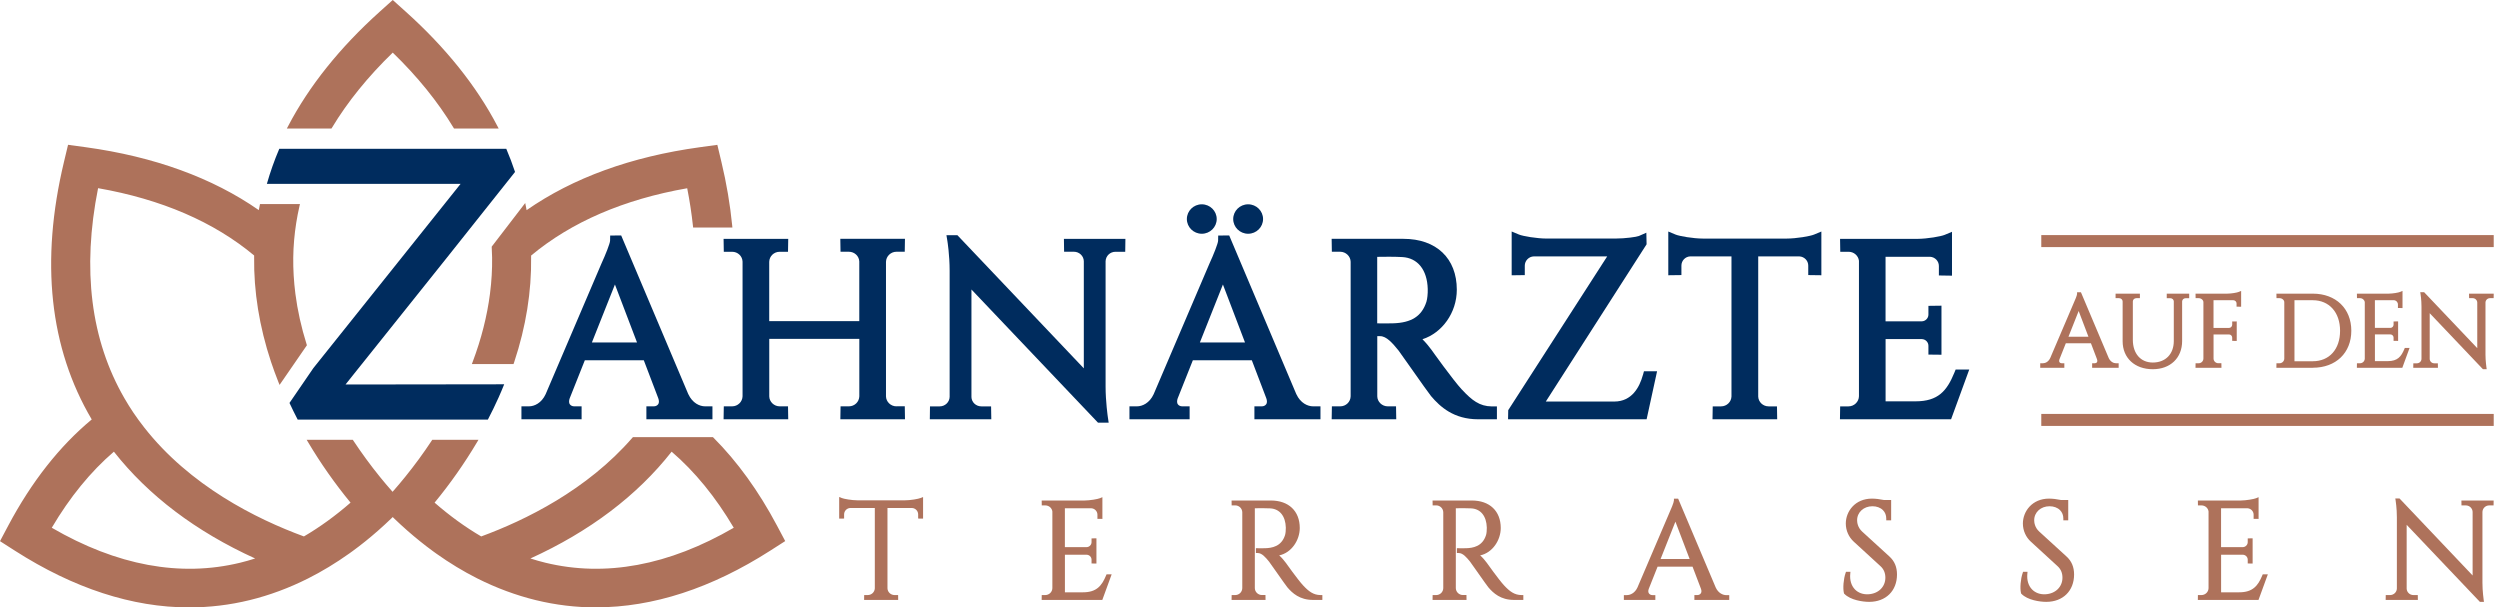 <svg width="391" height="95" viewBox="0 0 391 95" fill="none" xmlns="http://www.w3.org/2000/svg">
<path d="M111.422 68.65H99.149C92.055 76.819 82.456 81.579 75.268 84.205C72.418 82.547 69.856 80.627 67.621 78.651C69.612 76.25 72.046 72.994 74.381 69.066H67.787C66.323 71.281 64.881 73.197 63.622 74.756C62.951 75.588 62.33 76.315 61.786 76.933C61.664 77.07 61.542 77.213 61.426 77.338C61.315 77.213 61.193 77.076 61.071 76.939C60.522 76.321 59.901 75.593 59.23 74.761C57.965 73.202 56.523 71.287 55.054 69.066H48.476C50.811 72.994 53.251 76.25 55.242 78.651C53.007 80.627 50.451 82.553 47.594 84.205C39.936 81.409 29.537 76.189 22.355 67.003C21.767 66.253 21.202 65.487 20.664 64.683C20.165 63.944 19.699 63.189 19.255 62.423C13.909 53.182 12.534 41.999 15.157 29.119C25.339 30.864 33.669 34.465 40.069 39.843C40.069 39.969 40.058 40.1 40.058 40.226C39.98 46.053 41.034 51.535 42.681 56.514C43.036 57.576 43.413 58.615 43.818 59.633L47.722 53.965C46.923 51.42 46.302 48.756 45.947 45.982C45.709 44.127 45.587 42.234 45.609 40.297C45.62 39.361 45.67 38.431 45.753 37.507C45.909 35.717 46.186 33.945 46.591 32.194H40.917C40.84 32.577 40.757 32.954 40.69 33.337C33.403 28.161 24.269 24.797 13.382 23.297L10.876 22.953L10.293 25.382C6.566 40.965 8.058 54.495 14.724 65.657C9.644 69.826 5.241 75.391 1.558 82.323L0.383 84.533L2.507 85.896C11.68 91.772 20.758 94.721 29.604 94.721C32.77 94.721 35.909 94.344 39.015 93.583C42.265 92.79 45.287 91.624 48.066 90.224C50.367 89.064 52.503 87.745 54.471 86.344C54.649 86.219 54.826 86.093 54.998 85.961C56.407 84.933 57.727 83.86 58.958 82.777C59.673 82.148 60.355 81.519 61.01 80.884C61.154 80.747 61.293 80.61 61.431 80.468C61.57 80.605 61.714 80.742 61.853 80.884C62.507 81.513 63.189 82.148 63.905 82.777C65.136 83.86 66.45 84.927 67.859 85.956C68.036 86.087 68.214 86.213 68.391 86.344C70.36 87.745 72.495 89.069 74.797 90.224C77.575 91.624 80.598 92.79 83.848 93.583C86.953 94.344 90.087 94.721 93.259 94.721C102.105 94.721 111.183 91.766 120.356 85.896L122.48 84.533L121.304 82.323C118.443 76.933 115.137 72.37 111.422 68.65ZM37.634 88.276C28.106 90.596 18.052 88.697 7.72 82.646C10.665 77.601 14.053 73.465 17.858 70.253C24.38 78.668 33.114 84.041 40.657 87.389C39.675 87.723 38.666 88.029 37.634 88.276ZM85.223 88.276C84.192 88.024 83.182 87.723 82.201 87.389C89.743 84.035 98.478 78.662 104.999 70.253C108.804 73.465 112.192 77.601 115.137 82.646C104.805 88.703 94.751 90.596 85.223 88.276Z" fill="#AE725B"/>
<path d="M93.259 95C90.081 95 86.892 94.617 83.781 93.856C80.698 93.101 77.631 91.963 74.669 90.475C72.484 89.375 70.316 88.062 68.225 86.574C68.042 86.443 67.865 86.317 67.687 86.185C66.34 85.201 65.003 84.123 63.711 82.99C63.006 82.372 62.313 81.732 61.648 81.091C61.57 81.015 61.492 80.944 61.42 80.867C61.343 80.944 61.265 81.015 61.193 81.091C60.527 81.732 59.834 82.372 59.13 82.99C57.838 84.128 56.501 85.206 55.148 86.191C54.971 86.322 54.793 86.448 54.616 86.574C52.525 88.062 50.356 89.375 48.171 90.475C45.21 91.963 42.148 93.101 39.059 93.856C35.954 94.617 32.765 95 29.582 95C20.692 95 11.524 92.013 2.335 86.131L0 84.637L1.292 82.202C4.93 75.352 9.323 69.771 14.347 65.602C7.748 54.418 6.284 40.871 10.005 25.322L10.643 22.646L13.399 23.023C24.108 24.495 33.214 27.805 40.474 32.861C40.501 32.735 40.524 32.604 40.551 32.478L40.662 31.915H46.912L46.835 32.248C46.435 33.994 46.158 35.766 46.003 37.523C45.92 38.469 45.875 39.405 45.864 40.291C45.842 42.113 45.953 44.012 46.197 45.938C46.53 48.537 47.123 51.207 47.961 53.871L47.999 53.997L43.724 60.202L43.529 59.72C43.108 58.653 42.725 57.603 42.387 56.591C40.562 51.092 39.675 45.582 39.747 40.215V39.958C33.458 34.705 25.245 31.165 15.34 29.43C12.806 42.119 14.192 53.171 19.46 62.286C19.915 63.074 20.387 63.829 20.858 64.53C21.363 65.279 21.912 66.034 22.538 66.833C29.687 75.97 40.052 81.152 47.533 83.898C50.029 82.438 52.48 80.659 54.826 78.613C52.381 75.642 50.157 72.474 48.205 69.191L47.961 68.781H55.176L55.259 68.907C56.557 70.865 57.954 72.775 59.418 74.581C60.034 75.341 60.655 76.074 61.254 76.753L61.398 76.917L61.548 76.747C62.147 76.069 62.762 75.336 63.378 74.575C64.842 72.769 66.24 70.86 67.526 68.907L67.609 68.781H74.836L74.592 69.191C72.639 72.474 70.416 75.642 67.97 78.613C70.316 80.659 72.767 82.438 75.263 83.898C82.156 81.365 91.806 76.643 98.905 68.463L98.988 68.371H111.505L111.588 68.453C115.32 72.19 118.659 76.813 121.515 82.191L122.807 84.626L120.472 86.12C111.283 92.007 102.116 94.989 93.226 94.989L93.259 95ZM61.426 80.09L61.62 80.282C61.759 80.419 61.897 80.555 62.041 80.692C62.701 81.327 63.389 81.962 64.082 82.574C65.358 83.701 66.683 84.763 68.014 85.737C68.192 85.863 68.369 85.994 68.547 86.12C70.615 87.592 72.756 88.894 74.913 89.977C77.836 91.449 80.859 92.57 83.903 93.315C86.97 94.064 90.109 94.442 93.248 94.442C102.027 94.442 111.094 91.487 120.195 85.66L122.108 84.435L121.049 82.443C118.237 77.152 114.96 72.6 111.3 68.912H99.271C92.055 77.168 82.295 81.918 75.357 84.451L75.235 84.495L75.124 84.429C72.484 82.897 69.9 81.02 67.432 78.843L67.232 78.668L67.399 78.465C69.783 75.587 71.969 72.512 73.887 69.323H67.931C66.656 71.249 65.275 73.131 63.833 74.909C63.212 75.675 62.59 76.408 61.986 77.097L61.415 77.738L60.849 77.108C60.245 76.424 59.618 75.686 58.997 74.92C57.549 73.136 56.168 71.259 54.887 69.323H48.942C50.861 72.507 53.046 75.582 55.436 78.465L55.603 78.668L55.403 78.843C52.941 81.02 50.351 82.897 47.711 84.429L47.6 84.495L47.478 84.451C39.919 81.688 29.382 76.452 22.117 67.161C21.479 66.352 20.925 65.586 20.414 64.825C19.937 64.114 19.46 63.348 19 62.554C13.626 53.258 12.234 41.993 14.868 29.058L14.924 28.796L15.19 28.84C25.367 30.585 33.797 34.212 40.235 39.624L40.335 39.706L40.324 40.215C40.252 45.522 41.134 50.971 42.936 56.416C43.219 57.264 43.535 58.145 43.879 59.031L47.411 53.904C46.585 51.251 45.997 48.591 45.67 46.003C45.421 44.05 45.31 42.13 45.332 40.28C45.343 39.378 45.393 38.431 45.476 37.474C45.62 35.805 45.875 34.12 46.241 32.456H41.139L41.111 32.582C41.056 32.845 41.001 33.107 40.956 33.375L40.884 33.808L40.524 33.55C33.281 28.407 24.136 25.043 13.338 23.56L11.081 23.248L10.559 25.436C6.855 40.931 8.33 54.413 14.963 65.509L15.085 65.711L14.902 65.859C9.861 69.996 5.452 75.576 1.803 82.443L0.743 84.435L2.657 85.66C11.757 91.487 20.819 94.442 29.604 94.442C32.737 94.442 35.882 94.064 38.949 93.315C41.993 92.57 45.016 91.449 47.938 89.977C50.096 88.888 52.242 87.592 54.305 86.12C54.483 85.994 54.654 85.868 54.832 85.742C56.168 84.768 57.494 83.701 58.775 82.574C59.474 81.962 60.161 81.327 60.816 80.692C60.96 80.555 61.099 80.419 61.237 80.282L61.431 80.09H61.426ZM93.209 89.507C90.486 89.507 87.802 89.184 85.156 88.544C84.169 88.303 83.171 88.007 82.106 87.646L81.446 87.422L82.084 87.137C91.667 82.881 99.304 77.141 104.778 70.083L104.955 69.853L105.177 70.039C108.998 73.267 112.431 77.464 115.376 82.503L115.514 82.738L115.281 82.875C107.756 87.285 100.363 89.501 93.215 89.501L93.209 89.507ZM82.955 87.345C83.759 87.603 84.524 87.821 85.29 88.007C94.662 90.289 104.578 88.451 114.76 82.541C111.937 77.754 108.671 73.754 105.044 70.641C99.653 77.508 92.222 83.127 82.955 87.345ZM29.648 89.507C22.5 89.507 15.107 87.291 7.581 82.881L7.348 82.744L7.487 82.509C10.432 77.464 13.859 73.273 17.686 70.045L17.908 69.859L18.085 70.089C23.559 77.147 31.195 82.886 40.779 87.143L41.416 87.427L40.757 87.652C39.697 88.013 38.699 88.308 37.706 88.549C35.061 89.195 32.371 89.512 29.654 89.512L29.648 89.507ZM8.097 82.541C18.279 88.451 28.19 90.289 37.568 88.007C38.333 87.821 39.104 87.603 39.903 87.345C30.635 83.127 23.209 77.508 17.813 70.641C14.186 73.754 10.92 77.754 8.097 82.541Z" fill="#AE725B"/>
<path d="M77.243 40.259C77.27 42.206 77.143 44.116 76.904 45.987C76.422 49.757 75.446 53.335 74.192 56.662H80.121C80.138 56.613 80.154 56.563 80.171 56.514C81.823 51.535 82.872 46.053 82.794 40.226C82.794 40.1 82.788 39.969 82.783 39.843C89.188 34.465 97.518 30.864 107.695 29.119C108.122 31.225 108.432 33.283 108.649 35.296H114.233C113.917 32.09 113.368 28.785 112.553 25.382L111.971 22.953L109.464 23.297C98.572 24.797 89.443 28.161 82.156 33.337C82.101 33.026 82.04 32.714 81.979 32.402L77.17 38.656C77.204 39.192 77.226 39.722 77.231 40.259H77.243Z" fill="#AE725B"/>
<path d="M80.326 56.936H73.799L73.937 56.569C75.279 53.007 76.183 49.434 76.632 45.955C76.882 44.012 76.993 42.103 76.965 40.264C76.96 39.734 76.932 39.203 76.904 38.672V38.574L82.145 31.751L82.311 32.604C82.328 32.692 82.345 32.779 82.361 32.867C89.621 27.811 98.727 24.501 109.436 23.029L112.192 22.652L112.83 25.327C113.629 28.66 114.194 32.008 114.516 35.28L114.544 35.581H108.405L108.377 35.335C108.166 33.359 107.861 31.379 107.478 29.442C97.574 31.176 89.36 34.722 83.066 39.969V40.226C83.143 45.593 82.256 51.103 80.431 56.602L80.315 56.941L80.326 56.936ZM74.592 56.389H79.927C81.724 50.955 82.594 45.522 82.528 40.226L82.517 39.717L82.617 39.635C89.055 34.224 97.485 30.596 107.661 28.851L107.928 28.807L107.983 29.07C108.382 31.023 108.693 33.026 108.915 35.028H113.945C113.618 31.877 113.069 28.654 112.298 25.448L111.776 23.259L109.519 23.571C98.722 25.059 89.576 28.419 82.334 33.562L81.973 33.819L81.901 33.387C81.884 33.277 81.862 33.168 81.84 33.059L77.47 38.743C77.498 39.247 77.52 39.75 77.525 40.259C77.553 42.119 77.437 44.062 77.187 46.026C76.749 49.429 75.878 52.914 74.597 56.394L74.592 56.389Z" fill="#AE725B"/>
<path d="M61.426 7.846C65.436 11.698 68.68 15.703 71.17 19.834H77.542C74.287 13.607 69.539 7.665 63.295 2.052L61.426 0.372L59.557 2.052C53.312 7.66 48.571 13.602 45.315 19.834H51.682C54.172 15.703 57.416 11.703 61.426 7.846Z" fill="#AE725B"/>
<path d="M77.997 20.107H71.015L70.931 19.976C68.486 15.922 65.291 11.971 61.426 8.229C57.56 11.971 54.36 15.922 51.92 19.976L51.837 20.107H44.86L45.071 19.708C48.343 13.449 53.151 7.441 59.368 1.849L61.426 0L63.483 1.849C69.706 7.441 74.519 13.454 77.786 19.708L77.997 20.107ZM71.331 19.56H77.087C73.854 13.509 69.157 7.687 63.112 2.254L61.426 0.739L59.74 2.254C53.7 7.682 49.003 13.498 45.77 19.56H51.521C54.022 15.446 57.283 11.441 61.232 7.649L61.426 7.463L61.62 7.649C65.563 11.441 68.829 15.446 71.331 19.56Z" fill="#AE725B"/>
<path d="M141.474 78.531C142.412 78.531 143.682 78.312 144.092 78.143V80.835H143.876V80.451C143.876 79.762 143.327 79.204 142.639 79.177H138.524V92.013C138.546 92.751 139.162 93.342 139.916 93.342H140.193V93.555H135.441V93.342H135.718C136.467 93.342 137.077 92.762 137.11 92.029V79.177H132.989C132.302 79.204 131.753 79.768 131.753 80.451V80.835H131.536V78.143C131.941 78.312 133.211 78.526 134.154 78.531H141.491H141.474Z" fill="#AE725B"/>
<path d="M140.465 93.829H135.147L135.158 93.068H135.707C136.306 93.068 136.794 92.609 136.821 92.018V79.45H132.978C132.446 79.472 132.019 79.915 132.019 80.451V81.102L131.248 81.113V77.727L131.631 77.885C131.969 78.028 133.2 78.246 134.143 78.252H141.48C142.417 78.252 143.648 78.028 143.987 77.885L144.369 77.727V81.113L143.599 81.102V80.451C143.599 79.91 143.171 79.472 142.628 79.45H138.801V92.012C138.818 92.603 139.312 93.068 139.916 93.068H140.465L140.476 93.829H140.465ZM136.711 93.282H138.89C138.502 92.992 138.247 92.538 138.23 92.018V78.897H142.622C143.105 78.919 143.526 79.144 143.804 79.488V78.509C143.21 78.657 142.234 78.799 141.469 78.799H134.132C133.366 78.799 132.385 78.657 131.791 78.509V79.488C132.063 79.144 132.485 78.919 132.962 78.897H137.371V92.023C137.348 92.543 137.093 92.992 136.711 93.276V93.282Z" fill="#AE725B"/>
<path d="M172.204 93.555H163.198V93.342H163.475C164.235 93.342 164.85 92.74 164.867 91.996V79.997C164.795 79.308 164.201 78.771 163.48 78.771H163.203V78.558H169.548C170.485 78.547 171.733 78.334 172.137 78.169V80.878H171.916V80.495C171.916 79.816 171.378 79.258 170.701 79.22H166.27V85.846H169.941C170.524 85.835 170.995 85.37 170.995 84.79V84.472H171.206V87.859H170.995V87.542C170.995 86.973 170.54 86.508 169.969 86.486H166.275V92.909H169.392C171.694 92.909 172.576 91.733 173.247 90.103H173.463L172.198 93.566L172.204 93.555Z" fill="#AE725B"/>
<path d="M172.398 93.829H162.915L162.926 93.068H163.475C164.079 93.068 164.578 92.587 164.59 91.99V79.997C164.529 79.466 164.057 79.045 163.48 79.045H162.931L162.92 78.284H169.547C170.496 78.274 171.688 78.06 172.032 77.918L172.415 77.759V81.157L171.638 81.146V80.495C171.638 79.964 171.217 79.526 170.684 79.494H166.547V85.572H169.941C170.368 85.567 170.718 85.211 170.718 84.79V84.205L171.483 84.194V88.138L170.718 88.128V87.542C170.718 87.121 170.385 86.776 169.958 86.76H166.553V92.636H169.392C171.489 92.636 172.32 91.629 172.991 89.999L173.064 89.829H173.862L172.398 93.84V93.829ZM164.473 93.282H172.004L172.492 91.947C171.816 92.718 170.873 93.172 169.392 93.172H165.998V86.202H169.969C170.357 86.218 170.695 86.382 170.934 86.645V85.66C170.69 85.928 170.341 86.103 169.952 86.109H165.998V78.936H170.707C171.184 78.963 171.594 79.193 171.866 79.532V78.536C171.283 78.684 170.329 78.821 169.559 78.826H164.495C164.85 79.094 165.094 79.494 165.144 79.964V91.996C165.133 92.521 164.872 92.986 164.479 93.282H164.473Z" fill="#AE725B"/>
<path d="M198.757 78.553C201.392 78.553 203.006 80.085 203.006 82.58C203.006 84.653 201.403 86.667 199.318 86.667C199.783 86.88 200.449 87.586 200.87 88.177C200.87 88.177 202.745 90.814 203.582 91.722C204.459 92.663 205.263 93.331 206.538 93.342V93.555H205.346C203.327 93.555 202.24 92.483 201.558 91.679C201.314 91.389 198.863 87.876 198.696 87.668C198.131 86.962 197.493 86.224 196.7 86.224V86.027C196.7 86.027 197.194 86.038 197.848 86.021C198.974 85.994 200.621 85.726 201.236 83.794C201.331 83.493 201.386 82.979 201.375 82.509C201.32 80.572 200.299 79.33 198.68 79.242C197.571 79.182 196.256 79.237 195.973 79.226V92.001C195.99 92.746 196.606 93.347 197.365 93.347H197.643V93.561H192.901V93.347H193.178C193.933 93.347 194.548 92.751 194.57 92.012V80.123C194.554 79.379 193.938 78.777 193.178 78.777H192.901V78.564H198.757V78.553Z" fill="#AE725B"/>
<path d="M197.926 93.829H192.618L192.629 93.069H193.178C193.788 93.069 194.276 92.598 194.293 91.996V80.112C194.282 79.521 193.783 79.04 193.178 79.04H192.629L192.618 78.279H198.757C201.547 78.279 203.283 79.926 203.283 82.58C203.283 84.457 202.018 86.448 200.066 86.864C200.443 87.198 200.826 87.641 201.098 88.018C201.12 88.046 202.972 90.656 203.788 91.537C204.68 92.499 205.418 93.058 206.538 93.069H206.816V93.829H205.346C203.283 93.829 202.124 92.773 201.342 91.854C201.203 91.69 200.504 90.705 199.539 89.332C199.051 88.637 198.541 87.914 198.48 87.838C197.909 87.132 197.343 86.492 196.7 86.492H196.423V85.742H196.705C196.705 85.742 197.194 85.759 197.842 85.742C198.918 85.715 200.416 85.474 200.976 83.707C201.059 83.439 201.114 82.946 201.103 82.514C201.053 80.714 200.144 79.592 198.669 79.51C197.909 79.467 197.055 79.483 196.489 79.489C196.4 79.489 196.323 79.489 196.256 79.489V91.991C196.267 92.582 196.766 93.063 197.371 93.063H197.92L197.931 93.824L197.926 93.829ZM194.188 93.282H196.367C195.973 92.986 195.707 92.521 195.702 91.996V78.936L195.99 78.947C196.073 78.947 196.251 78.947 196.484 78.947C197.055 78.936 197.92 78.925 198.702 78.969C200.471 79.062 201.602 80.419 201.658 82.503C201.675 83.007 201.614 83.543 201.508 83.876C200.759 86.218 198.58 86.273 197.859 86.295C197.815 86.295 197.77 86.295 197.726 86.295C198.203 86.618 198.591 87.105 198.913 87.499C198.985 87.586 199.373 88.133 199.994 89.02C200.687 89.999 201.63 91.345 201.769 91.504C202.479 92.335 203.421 93.189 205.063 93.276C204.392 92.948 203.865 92.434 203.377 91.909C202.534 91 200.721 88.445 200.643 88.336C200.183 87.696 199.562 87.083 199.201 86.919L198.053 86.399H199.318C201.331 86.399 202.728 84.391 202.728 82.585C202.728 80.233 201.242 78.832 198.757 78.832H194.177C194.57 79.127 194.831 79.592 194.842 80.112V92.007C194.831 92.532 194.576 92.992 194.188 93.287V93.282Z" fill="#AE725B"/>
<path d="M230.191 78.553C232.826 78.553 234.439 80.085 234.439 82.58C234.439 84.653 232.837 86.667 230.751 86.667C231.217 86.88 231.883 87.586 232.304 88.177C232.304 88.177 234.179 90.814 235.016 91.722C235.892 92.663 236.697 93.331 237.972 93.342V93.555H236.78C234.761 93.555 233.674 92.483 232.992 91.679C232.748 91.389 230.297 87.876 230.13 87.668C229.565 86.962 228.927 86.224 228.134 86.224V86.027C228.134 86.027 228.627 86.038 229.282 86.021C230.408 85.994 232.055 85.726 232.67 83.794C232.765 83.493 232.82 82.979 232.809 82.509C232.753 80.572 231.733 79.33 230.114 79.242C229.004 79.182 227.69 79.237 227.407 79.226V92.001C227.424 92.746 228.039 93.347 228.799 93.347H229.077V93.561H224.335V93.347H224.612C225.366 93.347 225.982 92.751 226.004 92.012V80.123C225.987 79.379 225.372 78.777 224.612 78.777H224.335V78.564H230.191V78.553Z" fill="#AE725B"/>
<path d="M229.359 93.829H224.052L224.063 93.069H224.612C225.222 93.069 225.71 92.598 225.727 91.996V80.112C225.716 79.521 225.217 79.04 224.612 79.04H224.063L224.052 78.279H230.191C232.981 78.279 234.717 79.926 234.717 82.58C234.717 84.457 233.452 86.448 231.5 86.864C231.877 87.198 232.26 87.641 232.532 88.018C232.554 88.046 234.406 90.656 235.221 91.537C236.114 92.499 236.852 93.058 237.972 93.069H238.249V93.829H236.78C234.717 93.829 233.558 92.773 232.776 91.854C232.637 91.69 231.938 90.705 230.973 89.332C230.485 88.637 229.975 87.914 229.914 87.838C229.343 87.132 228.777 86.492 228.134 86.492H227.856V85.742H228.139C228.139 85.742 228.627 85.759 229.276 85.742C230.352 85.715 231.849 85.474 232.41 83.707C232.498 83.439 232.548 82.946 232.537 82.514C232.487 80.714 231.578 79.592 230.103 79.51C229.343 79.467 228.489 79.483 227.923 79.489C227.834 79.489 227.757 79.489 227.69 79.489V91.991C227.701 92.582 228.2 93.063 228.805 93.063H229.354L229.365 93.824L229.359 93.829ZM225.621 93.282H227.795C227.396 92.986 227.135 92.521 227.13 91.996V78.936L227.418 78.947C227.502 78.947 227.679 78.947 227.912 78.947C228.483 78.936 229.348 78.925 230.13 78.969C231.899 79.062 233.031 80.419 233.086 82.503C233.103 83.007 233.042 83.543 232.936 83.876C232.188 86.218 230.008 86.273 229.287 86.295C229.243 86.295 229.199 86.295 229.154 86.295C229.631 86.618 230.019 87.105 230.341 87.499C230.413 87.586 230.801 88.133 231.422 89.02C232.116 89.999 233.058 91.345 233.197 91.504C233.907 92.335 234.85 93.189 236.491 93.276C235.82 92.948 235.293 92.434 234.805 91.909C233.962 91 232.143 88.445 232.071 88.336C231.611 87.696 230.99 87.083 230.629 86.919L229.481 86.399H230.746C232.759 86.399 234.157 84.391 234.157 82.585C234.157 80.233 232.67 78.832 230.186 78.832H225.605C225.999 79.127 226.259 79.592 226.27 80.112V92.007C226.259 92.532 226.004 92.992 225.616 93.287L225.621 93.282Z" fill="#AE725B"/>
<path d="M268.08 91.991C268.519 92.943 269.323 93.342 269.988 93.342H270.171V93.555H265.28V93.342H265.468C266.028 93.342 266.611 92.855 266.295 91.996L264.903 88.347H259.052L257.599 92.007C257.294 92.855 257.871 93.342 258.431 93.342H258.619V93.555H254.249V93.342H254.443C255.103 93.342 255.907 92.948 256.345 91.996L261.27 80.462C261.27 80.462 262.074 78.728 262.074 78.257H262.268L268.075 91.996L268.08 91.991ZM264.664 87.701L262.047 80.823L259.312 87.701H264.664Z" fill="#AE725B"/>
<path d="M270.448 93.829H265.002V93.069H265.468C265.685 93.069 265.89 92.97 266.001 92.811C266.128 92.631 266.139 92.385 266.034 92.094L264.714 88.626H259.246L257.859 92.116C257.76 92.395 257.771 92.642 257.898 92.817C258.015 92.975 258.214 93.074 258.431 93.074H258.896V93.834H253.972V93.074H254.443C254.976 93.074 255.691 92.762 256.096 91.887L261.021 80.364C261.348 79.658 261.803 78.547 261.803 78.263V77.989H262.462L268.341 91.892C268.746 92.767 269.461 93.079 269.994 93.079H270.454V93.84L270.448 93.829ZM266.322 93.282H268.846C268.458 93.041 268.092 92.664 267.831 92.106L262.23 78.848C262.024 79.494 261.631 80.353 261.531 80.572L256.606 92.094C256.345 92.658 255.979 93.036 255.591 93.276H257.582C257.532 93.227 257.488 93.178 257.449 93.123C257.216 92.8 257.177 92.368 257.344 91.914L258.869 88.068H265.102L266.561 91.898C266.733 92.357 266.694 92.789 266.461 93.118C266.422 93.172 266.372 93.227 266.322 93.276V93.282ZM265.063 87.975H258.908L262.052 80.058L265.063 87.975ZM259.717 87.427H264.259L262.035 81.584L259.717 87.427Z" fill="#AE725B"/>
<path d="M295.305 87.236C296.176 88.029 296.397 88.981 296.397 89.851C296.397 92.22 294.828 93.856 292.332 93.856C291.268 93.856 289.51 93.555 288.655 92.685C288.495 92.023 288.578 90.661 288.905 89.698H289.094C288.877 91.909 290.291 93.32 292.227 93.216C293.813 93.129 295.139 92.056 295.139 90.344C295.139 89.507 294.828 88.844 294.284 88.347L290.125 84.533C289.249 83.74 288.949 82.706 288.949 81.879C288.949 80.074 290.291 78.257 292.765 78.257C293.336 78.257 294.052 78.35 294.628 78.476H295.488V81.108H295.277C295.277 79.735 294.185 78.903 292.831 78.903C291.229 78.903 290.158 80.063 290.158 81.365C290.158 81.923 290.347 82.716 291.035 83.34L295.305 87.241V87.236Z" fill="#AE725B"/>
<path d="M292.332 94.13C291.351 94.13 289.426 93.867 288.456 92.877L288.406 92.822L288.389 92.751C288.206 91.996 288.323 90.557 288.65 89.611L288.716 89.425H289.41L289.382 89.725C289.282 90.727 289.543 91.597 290.114 92.188C290.635 92.724 291.384 92.992 292.221 92.943C293.78 92.855 294.872 91.788 294.872 90.344C294.872 89.616 294.617 89.009 294.107 88.549L289.948 84.736C289.144 84.013 288.683 82.968 288.683 81.879C288.683 79.992 290.12 77.984 292.776 77.984C293.314 77.984 294.018 78.066 294.667 78.203H295.776V81.382H295.011V81.108C295.011 80.583 294.834 80.123 294.49 79.784C294.09 79.39 293.508 79.177 292.848 79.177C291.484 79.177 290.452 80.118 290.452 81.365C290.452 81.683 290.53 82.492 291.24 83.138L295.51 87.039C296.303 87.761 296.691 88.68 296.691 89.851C296.691 92.412 294.944 94.13 292.349 94.13H292.332ZM288.905 92.549C289.659 93.26 291.195 93.583 292.327 93.583C294.628 93.583 296.115 92.117 296.115 89.851C296.115 88.845 295.787 88.051 295.111 87.439L290.841 83.537C289.97 82.744 289.876 81.748 289.876 81.36C289.876 79.822 291.173 78.624 292.826 78.624C293.636 78.624 294.362 78.898 294.861 79.395C294.994 79.527 295.105 79.669 295.2 79.822V78.75H294.556C293.946 78.613 293.253 78.531 292.754 78.531C290.43 78.531 289.216 80.216 289.216 81.879C289.216 82.323 289.321 83.45 290.303 84.331L294.468 88.144C295.094 88.719 295.41 89.457 295.41 90.344C295.41 92.095 294.107 93.386 292.238 93.49C291.229 93.545 290.33 93.216 289.698 92.565C289.299 92.155 289.027 91.641 288.894 91.05C288.827 91.635 288.833 92.193 288.905 92.549Z" fill="#AE725B"/>
<path d="M323.006 87.236C323.877 88.029 324.099 88.981 324.099 89.851C324.099 92.22 322.529 93.856 320.034 93.856C318.969 93.856 317.211 93.555 316.357 92.685C316.196 92.023 316.279 90.661 316.606 89.698H316.795C316.579 91.909 317.993 93.32 319.928 93.216C321.515 93.129 322.84 92.056 322.84 90.344C322.84 89.507 322.529 88.844 321.986 88.347L317.827 84.533C316.95 83.74 316.651 82.706 316.651 81.879C316.651 80.074 317.993 78.257 320.466 78.257C321.038 78.257 321.753 78.35 322.33 78.476H323.189V81.108H322.979C322.979 79.735 321.886 78.903 320.533 78.903C318.93 78.903 317.86 80.063 317.86 81.365C317.86 81.923 318.048 82.716 318.736 83.34L323.006 87.241V87.236Z" fill="#AE725B"/>
<path d="M320.028 94.13C319.047 94.13 317.122 93.867 316.152 92.877L316.102 92.822L316.085 92.751C315.902 91.996 316.019 90.557 316.346 89.611L316.412 89.425H317.106L317.078 89.725C316.978 90.727 317.239 91.597 317.81 92.188C318.331 92.724 319.08 92.992 319.917 92.943C321.476 92.855 322.568 91.788 322.568 90.344C322.568 89.616 322.313 89.009 321.803 88.549L317.644 84.736C316.839 84.013 316.379 82.968 316.379 81.879C316.379 79.992 317.816 77.984 320.472 77.984C321.01 77.984 321.714 78.066 322.363 78.203H323.472V81.382H322.707V81.108C322.707 80.583 322.529 80.123 322.186 79.784C321.786 79.39 321.204 79.177 320.544 79.177C319.18 79.177 318.148 80.118 318.148 81.365C318.148 81.683 318.226 82.492 318.936 83.138L323.206 87.039C323.999 87.761 324.387 88.68 324.387 89.851C324.387 92.412 322.64 94.13 320.045 94.13H320.028ZM316.607 92.549C317.361 93.26 318.897 93.583 320.028 93.583C322.33 93.583 323.816 92.117 323.816 89.851C323.816 88.845 323.489 88.051 322.812 87.439L318.542 83.537C317.671 82.744 317.577 81.748 317.577 81.36C317.577 79.822 318.875 78.624 320.527 78.624C321.337 78.624 322.064 78.898 322.563 79.395C322.696 79.527 322.807 79.669 322.901 79.822V78.75H322.258C321.648 78.613 320.954 78.531 320.455 78.531C318.132 78.531 316.917 80.216 316.917 81.879C316.917 82.323 317.022 83.45 318.004 84.331L322.169 88.144C322.796 88.719 323.112 89.457 323.112 90.344C323.112 92.095 321.809 93.386 319.94 93.49C318.93 93.545 318.032 93.216 317.4 92.565C317 92.155 316.729 91.641 316.595 91.05C316.529 91.635 316.534 92.193 316.607 92.549Z" fill="#AE725B"/>
<path d="M353.032 93.555H344.025V93.342H344.302C345.062 93.342 345.678 92.74 345.694 91.996V79.997C345.622 79.308 345.029 78.771 344.308 78.771H344.031V78.558H350.375C351.312 78.547 352.56 78.334 352.965 78.169V80.878H352.743V80.495C352.743 79.816 352.205 79.258 351.529 79.22H347.098V85.846H350.769C351.351 85.835 351.823 85.37 351.823 84.79V84.472H352.033V87.859H351.823V87.542C351.823 86.973 351.368 86.508 350.797 86.486H347.103V92.909H350.22C352.521 92.909 353.403 91.733 354.074 90.103H354.29L353.026 93.566L353.032 93.555Z" fill="#AE725B"/>
<path d="M353.226 93.829H343.742L343.753 93.068H344.302C344.907 93.068 345.406 92.587 345.417 91.99V79.997C345.356 79.466 344.885 79.045 344.308 79.045H343.759L343.748 78.284H350.375C351.323 78.274 352.516 78.06 352.86 77.918L353.242 77.759V81.157L352.466 81.146V80.495C352.466 79.964 352.044 79.526 351.512 79.494H347.375V85.572H350.769C351.196 85.567 351.545 85.211 351.545 84.79V84.205L352.311 84.194V88.138L351.545 88.128V87.542C351.545 87.121 351.213 86.776 350.786 86.76H347.38V92.636H350.22C352.316 92.636 353.148 91.629 353.819 89.999L353.891 89.829H354.69L353.226 93.84V93.829ZM345.301 93.282H352.832L353.32 91.947C352.643 92.718 351.701 93.172 350.22 93.172H346.826V86.202H350.797C351.185 86.218 351.523 86.382 351.762 86.645V85.66C351.518 85.928 351.168 86.103 350.78 86.109H346.826V78.936H351.534C352.011 78.963 352.422 79.193 352.693 79.532V78.536C352.111 78.684 351.157 78.821 350.386 78.826H345.323C345.678 79.094 345.922 79.494 345.972 79.964V91.996C345.961 92.521 345.7 92.986 345.306 93.282H345.301Z" fill="#AE725B"/>
<path d="M389.717 78.553V78.766H389.312C388.586 78.766 387.993 79.335 387.97 80.046V91.121C387.97 92.499 388.17 93.856 388.17 93.856H387.97L376.124 81.387V92.056C376.147 92.767 376.74 93.337 377.467 93.337H377.866V93.55H373.396V93.337H373.801C374.533 93.337 375.126 92.757 375.143 92.04V80.906C375.143 79.445 374.943 78.23 374.943 78.23H375.159L386.989 90.694V80.063C386.978 79.346 386.379 78.766 385.647 78.766H385.247V78.553H389.723H389.717Z" fill="#AE725B"/>
<path d="M388.17 94.13H387.854L376.402 82.082V92.062C376.418 92.625 376.89 93.069 377.466 93.069H378.143L378.154 93.829H373.119L373.13 93.069H373.806C374.383 93.069 374.86 92.609 374.871 92.04V80.911C374.871 79.488 374.677 78.29 374.677 78.279L374.627 77.962H375.287L386.717 90.004V80.068C386.706 79.505 386.229 79.045 385.652 79.045H384.976L384.964 78.285H390.006L389.995 79.045H389.318C388.741 79.045 388.275 79.494 388.253 80.063V91.126C388.253 92.472 388.447 93.807 388.447 93.823L388.492 94.135H388.17V94.13ZM375.847 80.698L387.821 93.298C387.765 92.767 387.693 91.958 387.693 91.121V80.046C387.71 79.543 387.948 79.105 388.32 78.826H386.628C387.005 79.111 387.255 79.56 387.26 80.063V91.389L375.293 78.783C375.348 79.281 375.415 80.052 375.415 80.911V92.045C375.403 92.549 375.154 92.997 374.777 93.282H376.468C376.102 93.003 375.858 92.565 375.842 92.067V80.698H375.847Z" fill="#AE725B"/>
<path d="M329.545 56.098C329.867 56.798 330.46 57.094 330.948 57.094H331.081V57.252H327.482V57.094H327.621C328.031 57.094 328.464 56.733 328.231 56.103L327.21 53.417H322.901L321.831 56.114C321.603 56.738 322.03 57.094 322.441 57.094H322.579V57.252H319.363V57.094H319.507C319.995 57.094 320.583 56.804 320.91 56.103L324.537 47.612C324.537 47.612 325.13 46.331 325.13 45.987H325.275L329.55 56.103L329.545 56.098ZM327.033 52.941L325.103 47.88L323.09 52.941H327.027H327.033Z" fill="#AE725B"/>
<path d="M331.364 57.521H327.21V56.815H327.626C327.759 56.815 327.887 56.755 327.959 56.656C328.059 56.514 328.02 56.328 327.975 56.191L327.022 53.685H323.095L322.091 56.208C322.047 56.328 322.014 56.514 322.114 56.656C322.186 56.755 322.313 56.815 322.446 56.815H322.862V57.521H319.091V56.815H319.513C319.884 56.815 320.378 56.596 320.661 55.983L324.282 47.503C324.559 46.906 324.853 46.162 324.853 45.982V45.708H325.458L329.8 55.989C330.083 56.602 330.582 56.815 330.948 56.815H331.358V57.521H331.364ZM328.408 56.974H329.878C329.65 56.793 329.445 56.541 329.295 56.208L325.247 46.627C325.097 47.054 324.881 47.53 324.792 47.721L321.171 56.202C321.015 56.541 320.81 56.793 320.583 56.974H321.664C321.481 56.717 321.448 56.377 321.576 56.016L325.114 47.109L328.497 56C328.63 56.361 328.602 56.706 328.419 56.968L328.408 56.974ZM323.5 52.668H326.633L325.103 48.641L323.506 52.668H323.5Z" fill="#AE725B"/>
<path d="M342.106 46.206V46.364H341.846C341.396 46.364 341.03 46.676 341.003 47.108V53.346C341.003 55.819 339.278 57.471 336.694 57.471C334.109 57.471 332.257 55.835 332.257 53.373V47.141C332.246 46.687 331.874 46.359 331.414 46.359H331.153V46.2H334.403V46.359H334.142C333.688 46.359 333.316 46.676 333.299 47.114V53.138C333.299 55.436 334.658 56.968 336.694 56.968C338.729 56.968 340.254 55.518 340.26 53.34V47.114C340.237 46.671 339.871 46.353 339.417 46.353H339.156V46.195H342.112L342.106 46.206Z" fill="#AE725B"/>
<path d="M336.694 57.745C333.876 57.745 331.98 55.989 331.98 53.373V47.141C331.974 46.851 331.73 46.633 331.414 46.633H330.876V45.927H334.68V46.633H334.142C333.826 46.633 333.588 46.84 333.577 47.13V53.144C333.577 55.305 334.802 56.7 336.694 56.7C338.685 56.7 339.977 55.381 339.982 53.346V47.125C339.971 46.846 339.733 46.638 339.417 46.638H338.879V45.932H342.389V46.638H341.851C341.541 46.638 341.302 46.846 341.285 47.125V53.346C341.285 55.978 339.444 57.745 336.699 57.745H336.694ZM332.285 46.479C332.44 46.66 332.534 46.89 332.534 47.141V53.379C332.534 55.332 333.688 56.705 335.557 57.088C333.998 56.618 333.017 55.151 333.017 53.144V47.12C333.028 46.873 333.116 46.649 333.266 46.479H332.285ZM340.287 46.479C340.431 46.649 340.526 46.868 340.537 47.109V53.346C340.537 55.042 339.716 56.333 338.391 56.913C339.849 56.372 340.731 55.091 340.731 53.346V47.109C340.748 46.868 340.836 46.649 340.98 46.479H340.287Z" fill="#AE725B"/>
<path d="M350.242 46.381V47.7H350.081V47.464C350.081 47.038 349.737 46.693 349.305 46.687H345.922V51.568H348.623C349.05 51.562 349.399 51.218 349.399 50.791V50.561H349.554V53.056H349.399V52.821C349.399 52.4 349.061 52.06 348.645 52.044H345.927V56.104C345.938 56.651 346.393 57.094 346.953 57.094H347.153V57.253H343.659V57.094H343.864C344.424 57.094 344.879 56.651 344.89 56.104V47.267C344.89 46.758 344.402 46.365 343.87 46.365H343.67V46.206H348.34C349.027 46.2 349.948 46.042 350.248 45.921V46.381H350.242Z" fill="#AE725B"/>
<path d="M347.436 57.521H343.376L343.387 56.815H343.864C344.269 56.815 344.602 56.492 344.613 56.093V47.262C344.613 46.928 344.269 46.633 343.87 46.633H343.393L343.382 45.927H348.334C349.011 45.921 349.893 45.763 350.131 45.659L350.514 45.5V47.973L349.798 47.962V47.459C349.798 47.185 349.571 46.961 349.294 46.955H346.194V51.289H348.617C348.889 51.289 349.116 51.059 349.116 50.785V50.282L349.826 50.271V53.324L349.116 53.313V52.81C349.116 52.536 348.9 52.317 348.628 52.306H346.199V56.093C346.205 56.487 346.543 56.809 346.948 56.809H347.425L347.436 57.515V57.521ZM344.79 56.974H346.022C345.8 56.749 345.656 56.437 345.65 56.104V46.479H344.824C345.034 46.687 345.168 46.966 345.168 47.267V56.104C345.162 56.443 345.018 56.755 344.796 56.979L344.79 56.974ZM348.894 51.803C349.039 51.841 349.172 51.907 349.283 51.995V51.601C349.172 51.694 349.039 51.759 348.894 51.798V51.803ZM349.211 46.414H349.31C349.56 46.414 349.787 46.507 349.965 46.654V46.282C349.748 46.332 349.488 46.381 349.211 46.414Z" fill="#AE725B"/>
<path d="M361.722 46.206C365.138 46.206 367.467 48.416 367.467 51.732C367.467 55.047 365.138 57.247 361.722 57.247H356.309V57.088H356.514C357.074 57.088 357.529 56.645 357.54 56.098V47.262C357.54 46.753 357.052 46.359 356.52 46.359H356.32V46.2H361.727L361.722 46.206ZM358.577 56.771H361.722C364.462 56.771 366.264 54.758 366.264 51.732C366.264 48.706 364.445 46.682 361.722 46.682H358.577V56.771Z" fill="#AE725B"/>
<path d="M361.722 57.521H356.026L356.037 56.815H356.514C356.919 56.815 357.252 56.492 357.263 56.093V47.262C357.263 46.928 356.919 46.633 356.52 46.633H356.043L356.032 45.927H361.722C365.321 45.927 367.745 48.258 367.745 51.726C367.745 55.195 365.327 57.515 361.722 57.515V57.521ZM357.441 56.974H358.3V46.479H357.474C357.685 46.687 357.812 46.966 357.812 47.262V56.098C357.807 56.437 357.662 56.744 357.441 56.974ZM363.474 46.704C365.366 47.393 366.547 49.248 366.547 51.732C366.547 54.216 365.343 56.093 363.419 56.766C365.732 56.164 367.19 54.287 367.19 51.732C367.19 49.177 365.754 47.322 363.474 46.704ZM358.855 56.498H361.722C364.312 56.498 365.987 54.626 365.987 51.732C365.987 48.837 364.273 46.955 361.722 46.955H358.855V56.498Z" fill="#AE725B"/>
<path d="M375.525 57.247H368.898V57.089H369.103C369.664 57.089 370.118 56.645 370.129 56.098V47.262C370.074 46.753 369.641 46.359 369.109 46.359H368.909V46.2H373.579C374.267 46.195 375.187 46.036 375.487 45.916V47.908H375.326V47.623C375.326 47.125 374.932 46.715 374.433 46.682H371.172V51.562H373.873C374.3 51.557 374.649 51.212 374.649 50.786V50.556H374.805V53.051H374.649V52.816C374.649 52.394 374.311 52.055 373.895 52.038H371.178V56.766H373.474C375.171 56.766 375.819 55.901 376.313 54.698H376.474L375.542 57.247H375.525Z" fill="#AE725B"/>
<path d="M375.72 57.521H368.615L368.626 56.815H369.103C369.508 56.815 369.841 56.492 369.852 56.093V47.262C369.813 46.917 369.492 46.633 369.109 46.633H368.632L368.621 45.927H373.573C374.25 45.921 375.132 45.763 375.37 45.659L375.753 45.5V48.181L375.037 48.17V47.617C375.037 47.267 374.76 46.972 374.4 46.95H371.433V51.283H373.856C374.128 51.283 374.355 51.053 374.355 50.78V50.276L375.065 50.266V53.319L374.355 53.308V52.804C374.355 52.531 374.139 52.312 373.867 52.301H371.438V56.481H373.457C374.965 56.481 375.548 55.786 376.041 54.588L376.113 54.418H376.856L375.725 57.515L375.72 57.521ZM374.211 56.974H375.331L375.564 56.339C375.226 56.64 374.788 56.87 374.217 56.974H374.211ZM370.03 56.974H370.884V46.474H370.041C370.235 46.671 370.368 46.934 370.401 47.234V56.098C370.401 56.437 370.257 56.749 370.03 56.974ZM374.128 51.803C374.272 51.841 374.405 51.907 374.516 51.995V51.601C374.405 51.694 374.272 51.759 374.128 51.798V51.803ZM374.439 46.414C374.738 46.436 374.999 46.556 375.204 46.736V46.277C374.988 46.326 374.721 46.375 374.439 46.408V46.414Z" fill="#AE725B"/>
<path d="M389.739 46.205V46.364H389.44C388.902 46.364 388.469 46.785 388.453 47.305V55.458C388.453 56.475 388.597 57.471 388.597 57.471H388.453L379.729 48.295V56.152C379.746 56.678 380.178 57.099 380.716 57.099H381.01V57.258H377.716V57.099H378.016C378.554 57.099 378.992 56.672 379.003 56.142V47.945C379.003 46.867 378.853 45.976 378.853 45.976H379.008L387.715 55.151V47.327C387.704 46.796 387.266 46.37 386.728 46.37H386.434V46.211H389.728L389.739 46.205Z" fill="#AE725B"/>
<path d="M388.597 57.745H388.331L380.007 48.985V56.147C380.018 56.519 380.328 56.82 380.716 56.82H381.282L381.293 57.526H377.433L377.444 56.82H378.01C378.393 56.82 378.714 56.514 378.72 56.131V47.94C378.72 46.901 378.576 46.02 378.576 46.014L378.526 45.697H379.13L387.444 54.451V47.316C387.438 46.944 387.116 46.632 386.734 46.632H386.168L386.157 45.927H390.017L390.006 46.632H389.44C389.052 46.632 388.741 46.928 388.73 47.311V55.452C388.73 56.437 388.874 57.416 388.874 57.428L388.919 57.739H388.597V57.745ZM378.936 56.973H379.801C379.596 56.76 379.469 56.475 379.458 56.153V47.595L388.253 56.847C388.214 56.47 388.181 55.967 388.181 55.452V47.3C388.192 46.977 388.32 46.687 388.525 46.474H387.66C387.871 46.693 388.004 46.988 388.009 47.311V55.835L379.219 46.578C379.252 46.939 379.286 47.415 379.286 47.94V56.136C379.28 56.459 379.147 56.755 378.936 56.973Z" fill="#AE725B"/>
<path d="M107.65 61.652L97.152 36.823L95.433 36.839L95.416 37.644C95.411 38.054 94.712 39.821 94.058 41.238L85.34 61.647C84.691 63.053 83.565 63.551 82.727 63.551H81.552V65.57H90.963V63.551H89.793C89.521 63.551 89.266 63.43 89.127 63.239C88.928 62.96 89.005 62.566 89.094 62.314L91.468 56.345H100.69L102.948 62.27C103.053 62.555 103.136 62.949 102.931 63.233C102.792 63.43 102.537 63.551 102.265 63.551H101.095V65.57H111.427V63.551H110.274C109.431 63.551 108.305 63.053 107.656 61.652H107.65ZM92.571 53.565L96.176 44.494L99.631 53.565H92.571Z" fill="#002C5E"/>
<path d="M140.199 63.551C139.317 63.551 138.58 62.839 138.568 61.986V40.954C138.585 40.084 139.317 39.373 140.199 39.373H141.502L141.535 37.353H131.425L131.459 39.373H132.762C133.644 39.373 134.359 40.051 134.392 40.894V50.228H120.306V40.943C120.334 40.062 121.049 39.378 121.936 39.378H123.245L123.279 37.359H113.168L113.202 39.378H114.505C115.398 39.378 116.113 40.067 116.136 40.926V61.969C116.119 62.839 115.387 63.551 114.505 63.551H113.202L113.168 65.57H123.279L123.245 63.551H121.942C121.06 63.551 120.323 62.839 120.312 61.986V53.002H134.398V61.986C134.37 62.861 133.655 63.551 132.767 63.551H131.464L131.431 65.57H141.541L141.508 63.545H140.204L140.199 63.551Z" fill="#002C5E"/>
<path d="M166.436 39.373H167.967C168.804 39.373 169.498 40.045 169.509 40.855V57.609L149.743 36.79H148.024L148.179 37.742C148.179 37.742 148.523 39.865 148.523 42.355V62.062C148.507 62.889 147.813 63.556 146.981 63.556H145.451L145.423 65.575H155.04L155.006 63.556H153.476C152.638 63.556 151.956 62.905 151.934 62.106V45.276L171.727 66.106H173.396L173.258 65.17C173.258 65.17 172.914 62.801 172.914 60.443V40.855C172.942 40.029 173.618 39.378 174.456 39.378H175.986L176.014 37.359H166.397L166.425 39.378L166.436 39.373Z" fill="#002C5E"/>
<path d="M195.208 36.56C196.495 36.56 197.543 35.526 197.543 34.257C197.543 32.987 196.495 31.953 195.208 31.953C193.921 31.953 192.873 32.987 192.873 34.257C192.873 35.526 193.921 36.56 195.208 36.56Z" fill="#002C5E"/>
<path d="M187.96 36.56C189.246 36.56 190.294 35.526 190.294 34.257C190.294 32.987 189.246 31.953 187.96 31.953C186.673 31.953 185.625 32.987 185.625 34.257C185.625 35.526 186.673 36.56 187.96 36.56Z" fill="#002C5E"/>
<path d="M202.745 61.652L192.247 36.823L190.527 36.839L190.511 37.644C190.505 38.054 189.806 39.821 189.152 41.238L180.434 61.647C179.785 63.053 178.659 63.551 177.822 63.551H176.646V65.57H186.057V63.551H184.887C184.616 63.551 184.36 63.43 184.222 63.239C184.022 62.96 184.1 62.566 184.188 62.314L186.562 56.345H195.785L198.042 62.27C198.147 62.555 198.231 62.949 198.025 63.233C197.887 63.43 197.632 63.551 197.36 63.551H196.19V65.57H206.522V63.551H205.368C204.525 63.551 203.399 63.053 202.75 61.652H202.745ZM187.66 53.565L191.265 44.494L194.72 53.565H187.66Z" fill="#002C5E"/>
<path d="M228.65 60.946C227.213 59.398 223.941 54.796 223.908 54.747C223.586 54.298 223.059 53.647 222.471 53.056C225.533 52.077 227.845 48.925 227.845 45.309C227.845 40.401 224.645 37.353 219.493 37.353H208.269L208.302 39.373H209.605C210.487 39.373 211.224 40.084 211.241 40.937V61.98C211.219 62.861 210.504 63.551 209.611 63.551H208.307L208.274 65.57H218.373L218.34 63.551H217.037C216.155 63.551 215.417 62.839 215.406 61.986V52.575H215.855C216.837 52.575 217.78 53.642 218.739 54.829C218.856 54.977 219.743 56.235 220.597 57.45C222.322 59.896 223.558 61.647 223.819 61.953C225.25 63.638 227.38 65.575 231.173 65.575H234.118V63.562H233.291C231.422 63.54 230.219 62.626 228.666 60.952L228.65 60.946ZM215.395 50.572V40.171C215.395 40.171 215.445 40.171 215.473 40.171C216.465 40.155 217.968 40.133 219.31 40.204C221.723 40.335 223.215 42.201 223.298 45.194C223.32 45.927 223.231 46.753 223.093 47.197C222.372 49.451 220.758 50.485 217.857 50.567C216.737 50.6 215.872 50.578 215.866 50.578L215.4 50.567L215.395 50.572Z" fill="#002C5E"/>
<path d="M256.944 58.67C256.423 60.552 255.231 62.796 252.485 62.801H241.765L257.527 38.207L257.488 36.396L256.318 36.91C256.007 37.047 254.227 37.31 252.619 37.31H241.921C240.346 37.31 238.172 36.932 237.578 36.686L236.425 36.205V43.055L238.477 43.027V41.545C238.477 40.768 239.12 40.117 239.891 40.1H251.365L235.887 64.147L235.859 65.57H257.532L259.168 58.063H257.116L256.95 58.67H256.944Z" fill="#002C5E"/>
<path d="M279.383 37.315H266.389C264.764 37.31 262.651 36.927 262.074 36.691L260.921 36.21V43.049L262.973 43.022V41.539C262.973 40.762 263.588 40.133 264.337 40.1H270.803V62.013C270.765 62.878 270.049 63.556 269.173 63.556H267.87L267.836 65.575H277.952L277.919 63.556H276.615C275.728 63.556 275.013 62.872 274.985 62.019V40.1H281.413C282.195 40.133 282.81 40.768 282.81 41.539V43.022L284.862 43.049V36.21L283.709 36.691C283.132 36.932 281.019 37.31 279.394 37.315H279.383Z" fill="#002C5E"/>
<path d="M305.864 57.794L305.653 58.309C304.494 61.132 303.13 62.768 299.592 62.768H294.906V53.034H300.585C301.156 53.056 301.605 53.516 301.605 54.085V55.458L303.646 55.48V47.809L301.605 47.836V49.204C301.605 49.773 301.134 50.244 300.573 50.255H294.9V40.16H301.866C302.637 40.204 303.241 40.839 303.241 41.599V43.082L305.293 43.115V36.253L304.139 36.735C303.574 36.97 301.483 37.348 299.875 37.359H287.785L287.818 39.378H289.121C289.948 39.378 290.635 39.979 290.741 40.778V61.974C290.724 62.844 289.992 63.556 289.11 63.556H287.801L287.768 65.575H305.149L307.988 57.8H305.859L305.864 57.794Z" fill="#002C5E"/>
<path d="M389.734 37.041H319.529V38.371H389.734V37.041Z" fill="#AE725B"/>
<path d="M390.017 38.645H319.257V36.768H390.017V38.645ZM319.806 38.098H389.457V37.315H319.806V38.098Z" fill="#AE725B"/>
<path d="M389.734 65.017H319.529V66.346H389.734V65.017Z" fill="#AE725B"/>
<path d="M390.017 66.615H319.257V64.738H390.017V66.615ZM319.806 66.067H389.457V65.285H319.806V66.067Z" fill="#AE725B"/>
<path d="M55.353 58.489L57.494 55.814L69.922 40.264L80.553 26.892C80.149 25.677 79.694 24.474 79.184 23.275H43.679C42.908 25.081 42.265 26.908 41.738 28.758H72.035L55.02 50.052L51.149 54.895L49.325 57.176L49.003 57.581L45.276 63.02C45.692 63.911 46.119 64.781 46.557 65.624H76.305C76.882 64.513 77.448 63.364 77.98 62.172C78.285 61.493 78.574 60.804 78.856 60.103L54.039 60.136L55.359 58.484L55.353 58.489Z" fill="#002C5E"/>
</svg>
